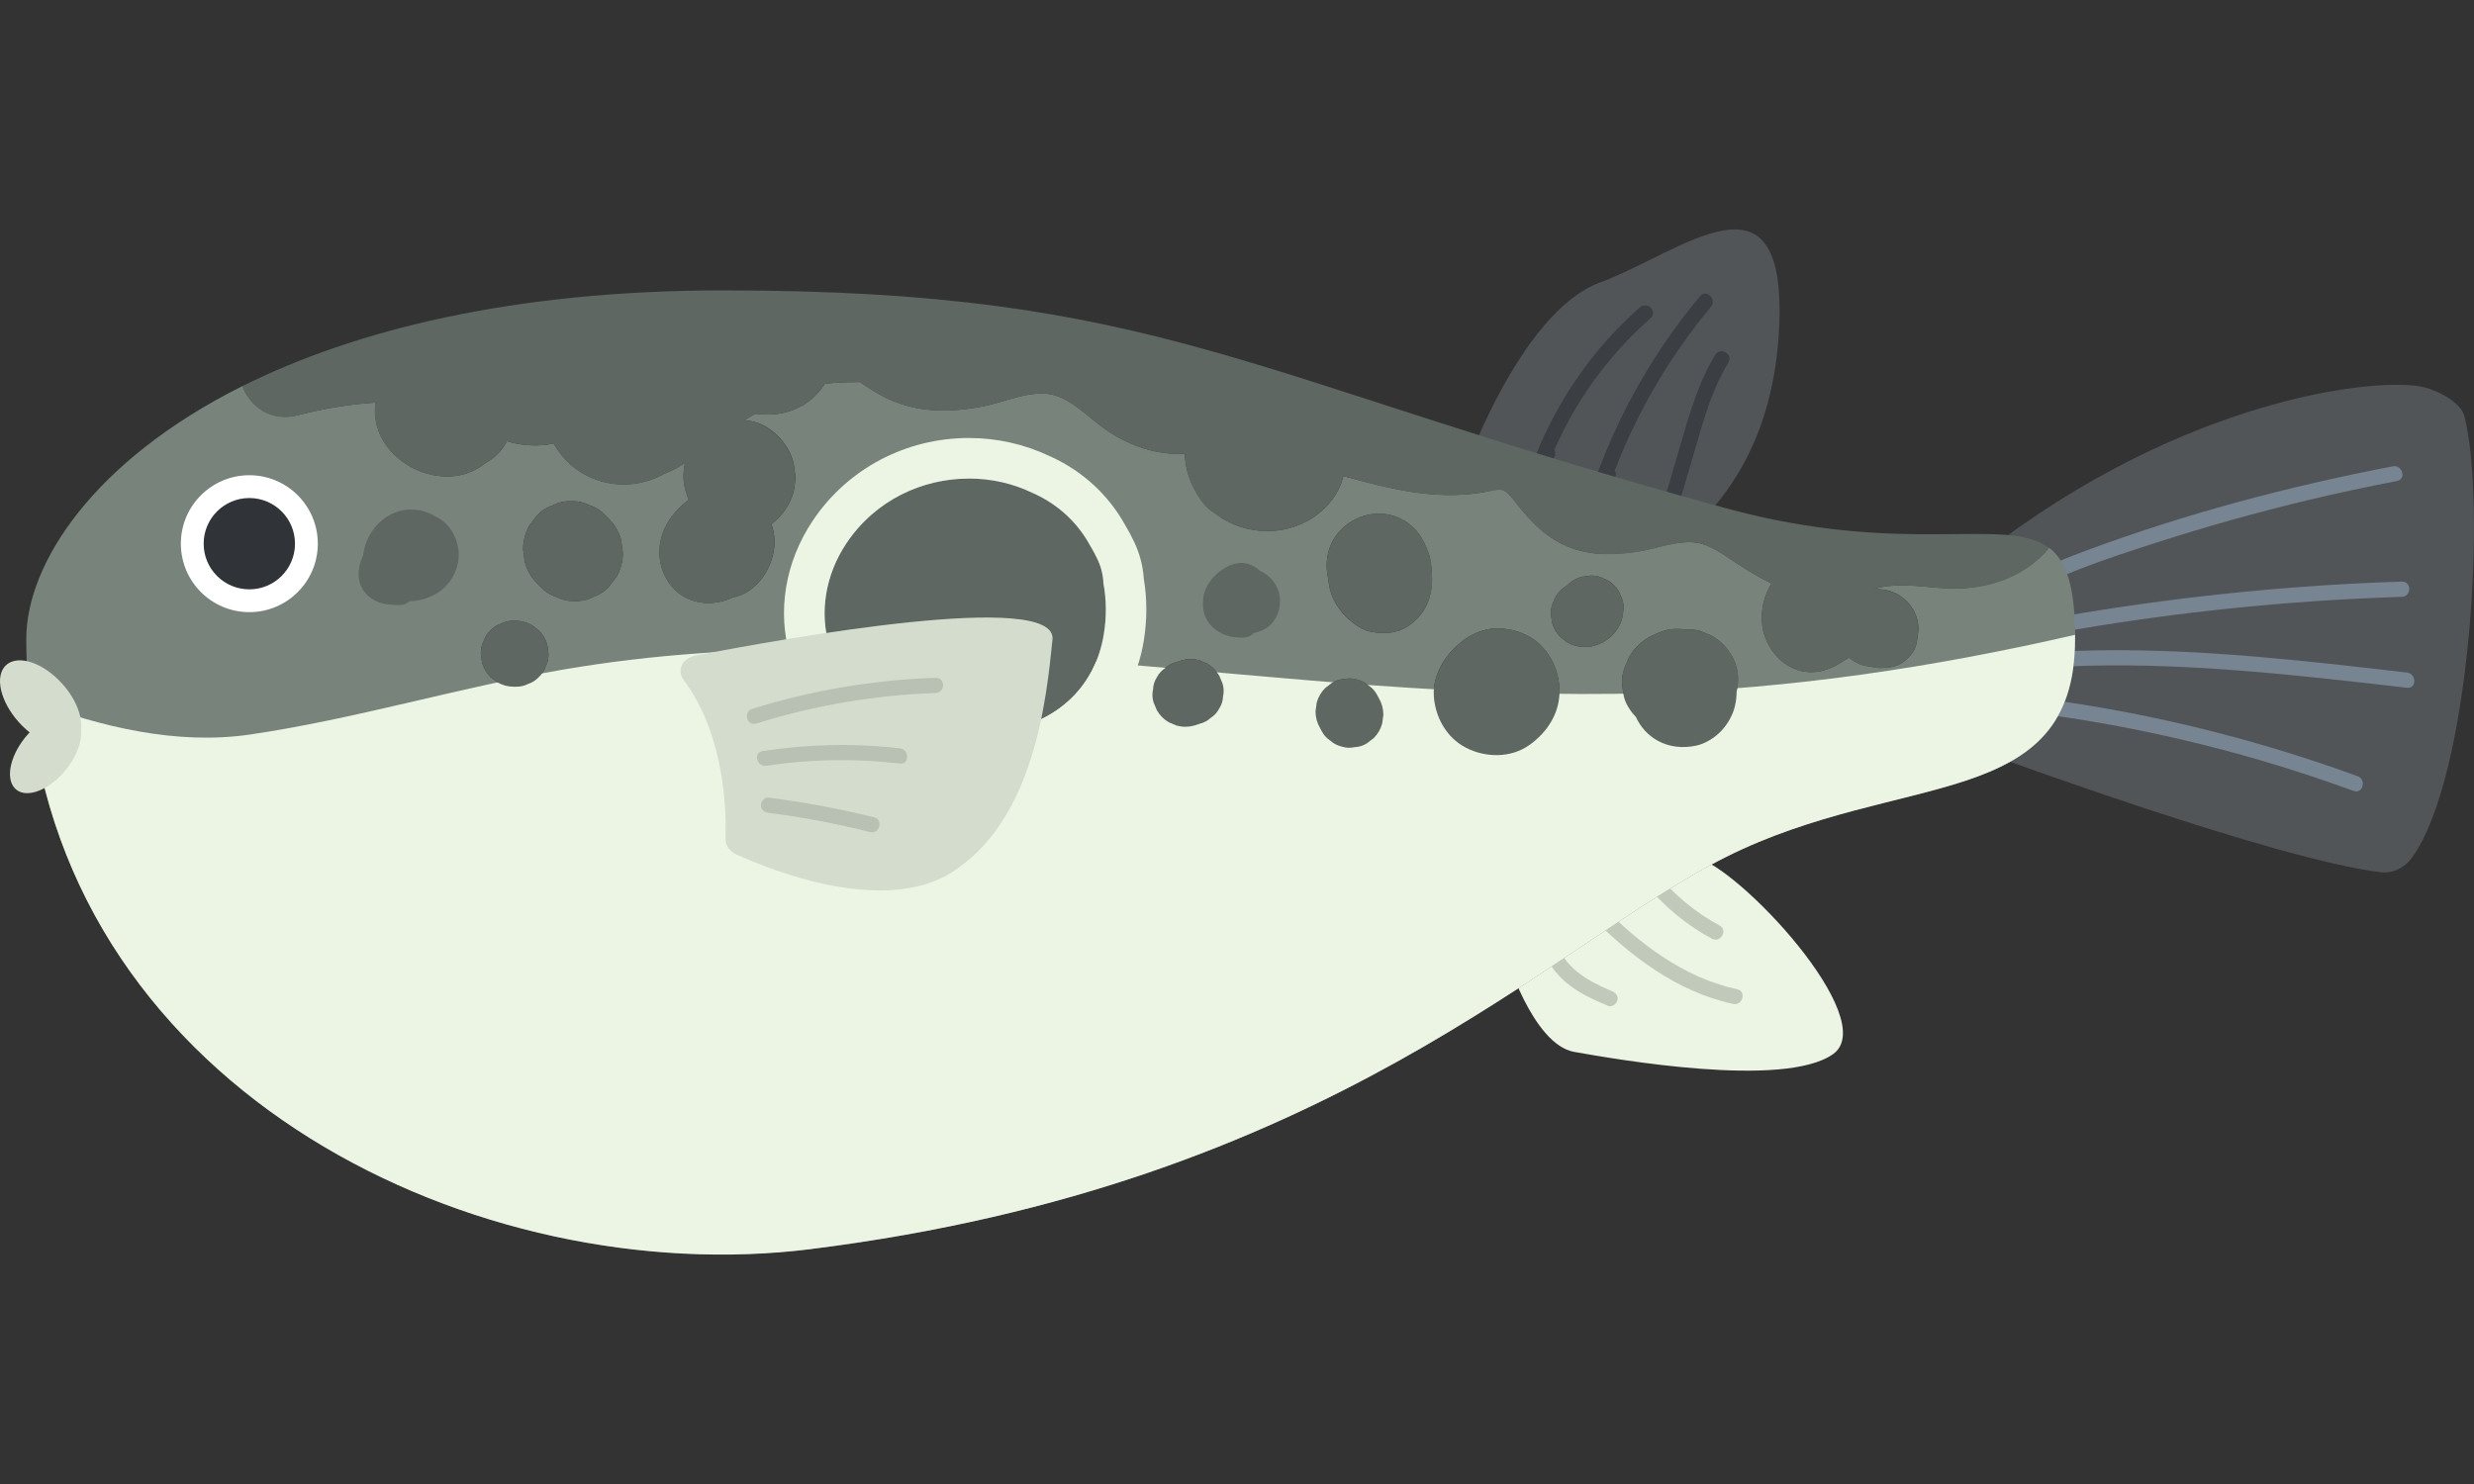 <?xml version="1.0" encoding="UTF-8"?>
<svg id="_レイヤー_1" data-name="レイヤー_1" xmlns="http://www.w3.org/2000/svg" width="500" height="300" viewBox="0 0 500 300">
  <rect x="0" y="0" width="500" height="300" fill="#333333" stroke="none"/>
  <defs>
    <style>
      .cls-1 {
        fill: #d4ddcd;
      }

      .cls-2 {
        fill: #b9c1b4;
      }

      .cls-3 {
        fill: #fff;
      }

      .cls-4 {
        fill: none;
      }

      .cls-5 {
        fill: #303337;
      }

      .cls-6 {
        fill: #78837c;
      }

      .cls-7 {
        fill: #5e6762;
      }

      .cls-8 {
        fill: #c1c9bb;
      }

      .cls-9 {
        fill: #ecf4e3;
      }

      .cls-10 {
        fill: #778492;
      }

      .cls-11 {
        fill: #3b3e42;
      }

      .cls-12 {
        fill: #515558;
      }
    </style>
  </defs>
  <g>
    <g>
      <path class="cls-12" d="M295.43,96.58s11.52-33.45,27.93-39.47,37.62-24.84,36.23,8.62q-1.39,33.46-28.38,49.35"/>
      <path class="cls-11" d="M331.43,62.12c-9.25,8.15-16.42,18.41-21.02,29.84-.48,1.2,1.22,2.51,2.26,1.74.33-.24.65-.48.98-.72,1.57-1.17.04-3.84-1.55-2.66-.33.24-.65.48-.98.72.75.58,1.51,1.16,2.26,1.74,4.4-10.93,11.39-20.7,20.23-28.48,1.49-1.31-.69-3.48-2.17-2.17h0Z"/>
      <path class="cls-11" d="M343.59,59.85c-9.1,10.91-16.22,23.31-21.05,36.68-.53,1.46,1.56,2.59,2.57,1.5.34-.37.69-.74,1.03-1.11,1.35-1.45-.82-3.63-2.17-2.17-.34.37-.69.74-1.03,1.11.86.5,1.71,1,2.57,1.5,4.64-12.84,11.52-24.84,20.26-35.32,1.26-1.51-.91-3.7-2.17-2.17h0Z"/>
      <path class="cls-11" d="M346.65,71.74c-2.76,4.51-4.45,9.54-5.96,14.58-1.64,5.5-3.23,11.01-4.84,16.51-.48,1.65,1.99,2.75,2.81,1.19.27-.52.54-1.03.81-1.55.92-1.75-1.73-3.31-2.66-1.55-.27.52-.54,1.03-.81,1.55l2.81,1.19c1.57-5.36,3.13-10.72,4.71-16.07,1.46-4.95,3.07-9.86,5.78-14.29,1.04-1.69-1.62-3.24-2.66-1.55h0Z"/>
    </g>
    <g>
      <path class="cls-9" d="M304.21,192.74s5.48,18.42,13.95,19.91c8.46,1.49,42.32,7.45,52.27.47,9.95-6.97-19.43-38.32-27.9-39.81s-38.32,19.43-38.32,19.43Z"/>
      <path class="cls-8" d="M311.72,190.89c.54,2.96,2.35,5.61,4.6,7.56,2.55,2.2,5.58,3.6,8.66,4.89.77.32,1.69-.35,1.89-1.07.24-.89-.31-1.57-1.07-1.89-4.72-1.99-10.11-4.82-11.11-10.3-.15-.82-1.14-1.28-1.89-1.07-.86.24-1.22,1.07-1.07,1.89h0Z"/>
      <path class="cls-8" d="M321.37,185.05c7.99,8.16,17.52,15.45,28.9,17.9,1.93.42,2.75-2.55.82-2.97-10.89-2.35-19.9-9.3-27.55-17.11-1.39-1.42-3.56.76-2.17,2.17h0Z"/>
      <path class="cls-8" d="M332.77,178.91c3.64,4.43,8.16,8.13,13.21,10.85,1.74.94,3.3-1.71,1.55-2.66-4.84-2.61-9.09-6.12-12.58-10.37-.53-.64-1.63-.55-2.17,0-.63.63-.53,1.53,0,2.17h0Z"/>
    </g>
    <g>
      <path class="cls-12" d="M481.13,176.32c-21.08-2.48-79.07-23.84-79.07-23.84l-5.13-37.44c40.69-33.37,81.1-38.83,92.27-36.91,2.78.48,8.05,2.97,8.84,5.96,4.51,17.17,1.3,72.93-10.6,89.32-1.52,2.09-3.91,3.19-6.32,2.91Z"/>
      <path class="cls-10" d="M406.66,121.68c8.92-5.48,19.07-8.73,28.97-11.93,10.22-3.3,20.57-6.2,31.01-8.69,5.9-1.41,11.83-2.67,17.79-3.82,1.94-.37,1.12-3.34-.82-2.97-21.22,4.07-42.31,9.67-62.56,17.25-5.51,2.06-10.93,4.42-15.96,7.5-1.68,1.03-.14,3.7,1.55,2.66h0Z"/>
      <path class="cls-10" d="M403.86,130.18c20.97-4.26,42.21-7.15,63.56-8.62,6-.41,12-.71,18.01-.91,1.97-.06,1.98-3.14,0-3.08-21.58.7-43.11,2.82-64.41,6.33-6.01.99-12,2.1-17.98,3.31-1.94.39-1.12,3.36.82,2.97h0Z"/>
      <path class="cls-10" d="M406.67,135.54c20.74-2.13,41.68-.63,62.35,1.54,5.82.61,11.63,1.28,17.45,1.96,1.96.23,1.95-2.85,0-3.08-20.69-2.4-41.47-4.8-62.33-4.49-5.83.09-11.66.4-17.46.99-1.95.2-1.97,3.28,0,3.08h0Z"/>
      <path class="cls-10" d="M403.31,143.22c19.21,1.96,38.22,5.79,56.69,11.42,5.27,1.61,10.49,3.36,15.67,5.25,1.86.68,2.66-2.29.82-2.97-18.42-6.73-37.48-11.67-56.86-14.69-5.42-.84-10.86-1.54-16.32-2.1-1.97-.2-1.95,2.88,0,3.08h0Z"/>
    </g>
    <path class="cls-6" d="M414.12,110.76c-4.2,5.15-10.89,8.02-18.29,8.2-5.67.14-11.15-1.5-16.72-.01-.1.03-.2.05-.29.08.02.04.04.09.05.13.07,0,.14-.02.2-.02,4.48-.33,8.63,3.4,8.64,7.9,0,.57-.07,1.13-.19,1.69-.03.46-.09.91-.19,1.37-.39,1.7-1.64,3.07-3.06,3.98-.94.6-2.18.89-3.38.89-.96.13-1.92.06-2.81-.23-.48-.04-.97-.12-1.44-.23-1.06-.24-2.09-.87-2.95-1.58-.37.25-.76.47-1.15.68-1.87,1.33-4.13,2.24-6.37,2.26-3.38.04-6.21-1.77-8.1-4.48-2.81-4.01-2.52-9.4-.04-13.44-2.31-1.11-4.51-2.46-6.65-3.82-2.58-1.65-5.43-3.98-8.54-4.43-3.73-.55-7.85,1.19-11.49,1.76-4.65.73-9.25.95-13.75-.69-4.81-1.76-7.99-5.08-11.1-8.98-2.99-3.76-2.62-2.89-7.48-2.16-9.41,1.42-18.5-.91-27.52-3.4-.92,3.87-3.73,7.14-7.28,9.08-6.05,3.3-13.61,2.5-18.8-1.65-.62-.38-1.19-.83-1.69-1.37-.84-.89-1.52-1.88-2.06-2.93-.02-.04-.05-.08-.08-.12-1.34-2.32-2.04-4.92-2.15-7.55-5.67.37-11.13-1.57-15.8-4.74-3.37-2.29-6.89-6.24-10.95-7.17-4.46-1.02-9.73,1.54-14.05,2.37-6.7,1.28-13.11,1.32-19.38-1.63-1.92-.9-3.68-2.09-5.43-3.29-2.41-.01-4.82.05-7.16.36-3.24,5.07-8.59,6.81-14.03,6.04-.72.41-1.48.9-2.19,1.3,1.54.17,3.02.54,4.39,1.37,1.85,1.13,2.89,2.2,4.09,3.97.66.97,1.1,2.08,1.42,3.2.1.49.17.99.21,1.49.09.49.15.99.19,1.49-.01.92-.28,2.66-.37,2.98-.75,2.64-2.3,4.89-4.47,6.5.38,1.08.6,2.23.62,3.4.1,4.75-3.14,10.2-7.99,11.34-.12.03-.24.04-.37.06-4.03,2.03-9.28,1.47-12.32-2.08-3.29-3.84-3.36-9.38-.57-13.54,1.04-1.55,2.38-2.95,3.91-4.05-.1-.27-.21-.53-.28-.8-.02-.06-.02-.13-.04-.19-.83-2.01-.92-4.33-.43-6.49-1.35.92-2.8,1.67-4.3,2.23-3.67,2.08-8.16,2.68-12.33,1.56-4.56-1.23-7.9-4.13-9.89-7.72-3.12.66-6.4.47-9.5-.46-.09.18-.18.36-.28.54-.99,1.71-2.51,3.08-4.27,4.05-8.28,6.55-22.55-.45-22.08-11.29.02-.38.05-.75.1-1.12-5.25.35-10.43,1.2-15.6,2.53-5.56,1.44-9.65-1.71-11.29-5.86-30.2,15.11-43.69,35.98-43.69,51.1,0,88.1,88.1,132.15,158.58,123.34,104.91-13.11,149.77-61.67,185.02-79.29,35.24-17.62,70.48-8.81,70.48-44.05,0-10.32-1.64-15.66-5.25-18.4ZM110.28,134.73c-.27.83-.73,1.54-1.38,2.14-.6.65-1.32,1.11-2.14,1.38-.79.42-1.65.61-2.57.57h-.35c-1.2,0-2.32-.31-3.36-.91l-1.35-1.04c-.83-.83-1.4-1.81-1.71-2.94-.08-.59-.16-1.18-.24-1.77-.03-.92.16-1.77.57-2.57.27-.83.73-1.54,1.38-2.14.6-.65,1.32-1.11,2.14-1.38.79-.42,1.65-.61,2.57-.57h.35c1.2,0,2.32.31,3.36.91.45.35.9.69,1.35,1.04.83.83,1.4,1.81,1.71,2.94.08.59.16,1.18.24,1.77.03.92-.16,1.77-.57,2.57ZM124.55,116.68c-.51.66-1.02,1.31-1.52,1.97-.88.95-1.93,1.62-3.13,2.01-1.16.61-2.41.89-3.75.84-1.34.05-2.59-.23-3.75-.84-1.21-.39-2.25-1.06-3.13-2.01-.23-.23-.47-.47-.7-.7-1.21-1.21-2.04-2.65-2.5-4.3-.12-.86-.23-1.73-.35-2.59,0-1.76.45-3.4,1.33-4.92.51-.66,1.02-1.31,1.52-1.97.88-.95,1.93-1.62,3.13-2.01,1.16-.61,2.41-.89,3.75-.84,1.34-.05,2.59.23,3.75.84,1.21.39,2.25,1.06,3.13,2.01.23.23.47.47.7.7,1.21,1.22,2.04,2.65,2.51,4.3.12.86.23,1.73.35,2.59,0,1.76-.45,3.4-1.33,4.92ZM247.17,140.79c-.04.89-.3,1.71-.79,2.48-.42.78-.99,1.4-1.72,1.87-.64.59-1.4.99-2.27,1.19-.35.12-.7.23-1.06.35-1.18.32-2.36.32-3.54,0-.53-.22-1.06-.45-1.59-.67-1-.59-1.8-1.39-2.39-2.39-.22-.53-.45-1.06-.67-1.59-.28-.89-.32-1.77-.12-2.66.04-.89.3-1.71.79-2.48.42-.78.99-1.4,1.72-1.87.64-.59,1.4-.99,2.27-1.19.35-.12.7-.23,1.05-.35,1.18-.32,2.36-.32,3.54,0,.53.22,1.06.45,1.59.67,1,.59,1.8,1.39,2.39,2.39.22.53.45,1.06.67,1.59.28.89.32,1.77.12,2.66ZM279.34,146.28c-.32,1.13-.89,2.11-1.71,2.94-.45.35-.9.69-1.35,1.04-.76.49-1.59.75-2.48.79-.89.2-1.77.16-2.66-.12-.87-.21-1.62-.6-2.27-1.19-.73-.47-1.3-1.09-1.72-1.87-.12-.23-.25-.46-.37-.69-.6-1.04-.91-2.16-.91-3.36.08-.59.16-1.18.24-1.77.32-1.13.89-2.11,1.71-2.94.45-.35.9-.69,1.35-1.04.76-.49,1.59-.75,2.48-.79.89-.2,1.77-.16,2.66.12.87.21,1.62.6,2.27,1.19.73.47,1.3,1.09,1.72,1.87.12.23.25.46.37.69.6,1.04.91,2.16.91,3.36-.08.59-.16,1.18-.24,1.77ZM288.88,120.86c-.71,2.5-2.33,4.44-4.48,5.82-2.21,1.43-5.01,1.55-7.51.98-1.2-.27-2.39-.92-3.44-1.76-2.3-1.72-4.03-4.1-4.7-6.94-.14-.61-.24-1.22-.28-1.83-.69-2.76-.39-5.74,1.13-8.22,2.94-4.77,9.31-6.58,14.2-3.66,2.06,1.23,3.43,3.01,4.35,5.18.36.86.72,1.61.88,2.52.21,1.16.34,2.33.36,3.5,0,.12.02.24.02.36.07,1.35-.17,2.75-.54,4.05ZM309.1,150.6c-3.76,2.68-8.88,2.6-12.86.54-3.94-2.04-6.26-6.28-6.47-10.62-.18-3.76,1.9-7.5,4.64-9.96.2-.18.41-.35.62-.52.08-.07.16-.13.24-.2.01,0,.02-.02.03-.03.84-.71,1.75-1.28,2.72-1.71.16-.07.32-.14.48-.21.06-.02.12-.05.18-.07,1.19-.48,2.47-.78,3.84-.81.6-.01,1.19.05,1.77.14,1.53.18,3.06.63,4.49,1.39,3.96,2.12,6.2,6.34,6.39,10.74.2,4.68-2.38,8.71-6.07,11.33ZM325.71,128.55c-1.06.94-1.95,1.52-3.33,1.93-.73.21-1.52.37-2.28.29-1.2,0-2.32-.31-3.36-.91l-1.35-1.04c-.83-.83-1.4-1.81-1.71-2.94-.08-.59-.16-1.18-.24-1.77-.03-.92.16-1.77.57-2.57.27-.83.73-1.54,1.38-2.15.39-.42.83-.75,1.31-1.01.02-.02.04-.05.05-.07.83-.83,1.81-1.4,2.94-1.71.59-.08,1.18-.16,1.77-.24.92-.03,1.77.16,2.57.57.83.27,1.54.73,2.14,1.38.65.6,1.11,1.32,1.38,2.14.42.79.61,1.65.57,2.57-.19,1.59-.22,2.38-1.04,3.79-.37.64-.82,1.25-1.38,1.74ZM350.96,139.8c-.01.98-.12,1.96-.35,2.95-.42,1.84-1.49,3.68-2.79,5.04-1.26,1.32-3.19,2.54-4.98,2.93-2.69.59-5.46.34-7.89-1.01-1.92-1.07-3.46-2.79-4.37-4.8-.57-.58-1.06-1.21-1.44-1.85-.71-1.12-1.1-2.33-1.16-3.62-.29-1.29-.23-2.59.17-3.88.01-.12.04-.24.09-.35.33-.78.65-1.55.98-2.33.47-.83.97-1.56,1.7-2.27,1.2-1.18,2.24-1.83,3.7-2.45,1.58-.67,2.55-1.03,4.47-1.02.6,0,1.13.06,1.65.14.99-.1,1.99,0,2.98.32.78.33,1.55.65,2.33.98,2.35,1.38,4.17,3.63,4.88,6.27.44,1.65.42,3.34.02,4.94Z"/>
    <path class="cls-4" d="M399.22,98.76c.34-.35.18-.74,0,0h0Z"/>
    <path class="cls-4" d="M399.06,99.78c.02-.24.06-.47.09-.7-.03.19-.07.41-.09.7Z"/>
    <path class="cls-6" d="M107.7,70.7s-.02,0-.03.01h.13s-.07,0-.1-.01Z"/>
    <path class="cls-7" d="M123.03,104.88c-.23-.23-.47-.47-.7-.7-.88-.95-1.93-1.62-3.13-2.01-1.16-.61-2.41-.89-3.75-.84-1.34-.05-2.59.23-3.75.84-1.21.39-2.25,1.06-3.13,2.01-.51.66-1.02,1.31-1.52,1.97-.88,1.52-1.32,3.16-1.33,4.92.12.86.23,1.73.35,2.59.46,1.65,1.3,3.08,2.5,4.3.23.23.47.47.7.7.88.95,1.93,1.62,3.13,2.01,1.16.61,2.41.89,3.75.84,1.34.05,2.59-.23,3.75-.84,1.21-.39,2.25-1.06,3.13-2.01.51-.66,1.02-1.31,1.52-1.97.88-1.52,1.32-3.16,1.33-4.92-.12-.86-.23-1.73-.35-2.59-.46-1.65-1.3-3.08-2.51-4.3Z"/>
    <path class="cls-7" d="M289.04,112.95c-.16-.91-.52-1.67-.88-2.52-.91-2.16-2.29-3.95-4.35-5.18-4.89-2.92-11.26-1.11-14.2,3.66-1.53,2.48-1.82,5.46-1.13,8.22.05.61.14,1.23.28,1.83.67,2.84,2.4,5.22,4.7,6.94,1.04.84,2.24,1.49,3.44,1.76,2.49.57,5.29.45,7.51-.98,2.14-1.38,3.77-3.32,4.48-5.82.37-1.3.61-2.7.54-4.05,0-.12-.02-.24-.02-.36-.02-1.17-.15-2.34-.36-3.5Z"/>
    <path class="cls-7" d="M327.55,120.45c-.27-.83-.73-1.54-1.38-2.14-.6-.65-1.32-1.11-2.14-1.38-.79-.42-1.65-.61-2.57-.57-.59.08-1.18.16-1.77.24-1.13.32-2.11.89-2.94,1.71-.02.02-.04.05-.05.07-.48.26-.92.59-1.31,1.01-.65.6-1.11,1.32-1.38,2.15-.42.79-.61,1.65-.57,2.57.08.59.16,1.18.24,1.77.32,1.13.89,2.11,1.71,2.94l1.35,1.04c1.04.6,2.16.91,3.36.91.76.08,1.55-.07,2.28-.29,1.38-.4,2.27-.99,3.33-1.93.55-.49,1-1.11,1.38-1.74.82-1.41.84-2.2,1.04-3.79.03-.92-.16-1.77-.57-2.57Z"/>
    <path class="cls-9" d="M163.87,252.51c104.91-13.11,149.77-61.67,185.02-79.29,35.24-17.62,70.48-8.81,70.48-44.05,0-.29,0-.56,0-.84-28.36,6.54-57.2,10.88-86.26,11.78-73.21,2.28-146.99-17.14-219.18-4.77-21.26,3.64-42,10-63.34,13.14-14.78,2.18-30.15-1.47-44.7-6.95,7.81,79.84,90.88,119.37,157.99,110.99Z"/>
    <circle class="cls-3" cx="50.39" cy="109.91" r="13.84"/>
    <circle class="cls-5" cx="50.39" cy="109.91" r="9.23"/>
    <g>
      <path class="cls-7" d="M221.84,113.12c-.47-1.01-.99-1.96-1.55-2.88-2.4-4.39-6.13-8.05-11.18-10.41-.11-.05-.23-.1-.35-.15-12.52-6.11-29.11-2.72-37.7,10.14-4.24,6.35-5.53,14.06-3.39,20.9.08.37.14.73.24,1.1,2.5,9.4,11.36,14.63,20.56,15.81,4.44.89,9.09.93,13.56.28,10.96-1.6,19.21-8.49,21.04-19.7.58-3.52.54-7.01-.08-10.32-.05-1.6-.44-3.24-1.16-4.78Z"/>
      <path class="cls-9" d="M195.82,96.74c4.47,0,8.92.98,12.94,2.95.11.05.23.09.35.15,5.05,2.35,8.78,6.01,11.18,10.41.55.92,1.08,1.87,1.55,2.88.71,1.54,1.11,3.18,1.16,4.78.62,3.3.66,6.79.08,10.32-1.83,11.21-10.08,18.1-21.04,19.7-2,.29-4.03.44-6.07.44-2.52,0-5.04-.23-7.5-.72-9.2-1.18-18.07-6.41-20.56-15.81-.1-.36-.16-.73-.24-1.1-2.13-6.85-.85-14.55,3.39-20.9,5.83-8.72,15.33-13.09,24.75-13.09M195.82,88.54c-12.77,0-24.57,6.25-31.57,16.73-5.59,8.37-7.23,18.35-4.54,27.47.06.32.15.73.27,1.19,3.08,11.62,13.48,19.95,27.16,21.8,2.85.55,5.81.83,8.82.83,2.4,0,4.84-.18,7.25-.53,14.93-2.18,25.64-12.33,27.95-26.49.69-4.24.69-8.46,0-12.57-.16-2.49-.79-4.94-1.88-7.29-.53-1.14-1.14-2.3-1.88-3.53-3.34-6.03-8.46-10.78-14.83-13.75-.14-.07-.29-.13-.44-.19-5.01-2.4-10.65-3.67-16.32-3.67h0Z"/>
    </g>
    <path class="cls-7" d="M60.27,83.92c5.17-1.34,10.35-2.18,15.6-2.53-.05.37-.09.74-.1,1.12-.47,10.85,13.8,17.84,22.08,11.29,1.76-.96,3.27-2.34,4.27-4.05.1-.18.19-.36.28-.54,3.1.93,6.38,1.12,9.5.46,1.98,3.59,5.33,6.49,9.89,7.72,4.17,1.12,8.66.52,12.33-1.56,1.51-.56,2.95-1.31,4.3-2.23-.5,2.15-.4,4.48.43,6.49.02.06.02.13.04.19.07.27.18.54.28.8-1.53,1.1-2.87,2.5-3.91,4.05-2.78,4.15-2.72,9.69.57,13.54,3.04,3.56,8.29,4.11,12.32,2.08.12-.02.24-.03.37-.06,4.86-1.14,8.09-6.59,7.99-11.34-.02-1.17-.24-2.32-.62-3.4,2.17-1.61,3.72-3.86,4.47-6.5.09-.32.36-2.06.37-2.98-.04-.5-.11-1-.19-1.49-.04-.5-.11-1-.21-1.49-.32-1.12-.76-2.24-1.42-3.2-1.2-1.77-2.24-2.83-4.09-3.97-1.37-.84-2.85-1.21-4.39-1.37.7-.4,1.47-.89,2.19-1.3,5.44.77,10.79-.97,14.03-6.04,2.35-.32,4.75-.37,7.16-.36,1.75,1.2,3.51,2.39,5.43,3.29,6.27,2.95,12.68,2.91,19.38,1.63,4.33-.83,9.6-3.4,14.05-2.37,4.06.93,7.58,4.88,10.95,7.17,4.67,3.17,10.12,5.1,15.8,4.74.11,2.63.81,5.24,2.15,7.55.02.04.05.08.08.12.54,1.05,1.23,2.04,2.06,2.93.5.53,1.07.99,1.69,1.37,5.19,4.15,12.75,4.95,18.8,1.65,3.55-1.94,6.37-5.21,7.28-9.08,9.01,2.5,18.1,4.83,27.52,3.4,4.86-.74,4.49-1.6,7.48,2.16,3.1,3.9,6.28,7.22,11.1,8.98,4.5,1.64,9.1,1.42,13.75.69,3.64-.57,7.77-2.31,11.49-1.76,3.11.46,5.96,2.78,8.54,4.43,2.14,1.37,4.35,2.71,6.65,3.82-2.48,4.04-2.77,9.43.04,13.44,1.9,2.7,4.72,4.52,8.1,4.48,2.25-.03,4.5-.93,6.37-2.26.39-.21.78-.43,1.15-.68.86.71,1.89,1.34,2.95,1.58.48.11.96.18,1.44.23.89.3,1.85.37,2.81.23,1.2,0,2.44-.29,3.38-.89,1.42-.92,2.68-2.28,3.06-3.98.1-.45.17-.91.19-1.37.12-.55.19-1.12.19-1.69,0-4.51-4.16-8.23-8.64-7.9-.07,0-.14.02-.2.02-.02-.04-.04-.09-.05-.13.1-.03.19-.05.29-.08,5.58-1.49,11.06.16,16.72.01,7.41-.19,14.1-3.06,18.29-8.2-8.7-6.62-28.88,1.89-65.24-8.03-96.91-26.43-114.53-44.05-202.64-44.05-42.7,0-74.67,8.08-97.28,19.38,1.65,4.14,5.73,7.29,11.29,5.86ZM107.7,70.7s.07,0,.1.01h-.13s.02,0,.03-.01Z"/>
    <g>
      <path class="cls-1" d="M138.19,137.49c-1.47-1.98-.32-4.44,2.41-4.97,18.17-3.52,73.13-13.36,72.11-3.23-1.23,12.13-3.68,36.4-20.24,46.98-13.72,8.77-36.28-.19-43.6-3.52-1.44-.65-2.3-1.89-2.25-3.18.2-5.47-.06-20.82-8.43-32.08Z"/>
      <path class="cls-2" d="M152.84,146.27c11.77-3.68,23.96-5.76,36.28-6.17,1.97-.07,1.98-3.14,0-3.08-12.58.42-25.08,2.52-37.1,6.28-1.88.59-1.08,3.56.82,2.97h0Z"/>
      <path class="cls-2" d="M154.92,154.81c8.92-1.38,18-1.5,26.95-.45,1.96.23,1.95-2.85,0-3.08-9.25-1.08-18.57-.86-27.77.56-1.95.3-1.12,3.27.82,2.97h0Z"/>
      <path class="cls-2" d="M155.32,164.32c6.91.88,13.76,2.19,20.52,3.88,1.92.48,2.74-2.49.82-2.97-7.03-1.75-14.15-3.07-21.34-3.99-.83-.11-1.53.78-1.54,1.54,0,.92.72,1.43,1.54,1.54h0Z"/>
    </g>
    <path class="cls-7" d="M308.78,128.54c-1.43-.76-2.95-1.22-4.49-1.39-.58-.09-1.17-.15-1.77-.14-1.38.03-2.65.33-3.84.81-.06.02-.12.05-.18.07-.16.07-.32.13-.48.21-.97.44-1.89,1.01-2.72,1.71-.01,0-.02.02-.03.03-.08.07-.16.13-.24.2-.21.17-.42.34-.62.52-2.73,2.46-4.81,6.2-4.64,9.96.21,4.34,2.53,8.58,6.47,10.62,3.98,2.06,9.1,2.14,12.86-.54,3.69-2.62,6.27-6.65,6.07-11.33-.19-4.4-2.43-8.62-6.39-10.74Z"/>
    <path class="cls-7" d="M346.07,128.58c-.78-.33-1.55-.65-2.33-.98-.99-.31-1.99-.41-2.98-.32-.52-.08-1.05-.13-1.65-.14-1.92-.02-2.89.35-4.47,1.02-1.46.62-2.5,1.27-3.7,2.45-.73.72-1.23,1.44-1.7,2.27-.33.78-.65,1.55-.98,2.33-.05.11-.08.23-.09.35-.41,1.29-.46,2.59-.17,3.88.06,1.3.44,2.5,1.16,3.62.37.64.87,1.27,1.44,1.85.91,2,2.44,3.73,4.37,4.8,2.43,1.35,5.2,1.6,7.89,1.01,1.79-.39,3.72-1.61,4.98-2.93,1.3-1.37,2.37-3.2,2.79-5.04.23-.99.34-1.98.35-2.95.4-1.59.42-3.29-.02-4.94-.7-2.65-2.53-4.9-4.88-6.27Z"/>
    <path class="cls-7" d="M108.9,127.45c-.45-.35-.9-.69-1.35-1.04-1.04-.6-2.16-.91-3.36-.91h-.35c-.92-.03-1.77.16-2.57.57-.83.27-1.54.73-2.14,1.38-.65.6-1.11,1.32-1.38,2.14-.42.79-.61,1.65-.57,2.57.08.59.16,1.18.24,1.77.32,1.13.89,2.11,1.71,2.94l1.35,1.04c1.04.6,2.16.91,3.36.91h.35c.92.03,1.77-.16,2.57-.57.83-.27,1.54-.73,2.14-1.38.65-.6,1.11-1.32,1.38-2.14.42-.79.61-1.65.57-2.57-.08-.59-.16-1.18-.24-1.77-.32-1.13-.89-2.11-1.71-2.94Z"/>
    <path class="cls-7" d="M278.3,140.45c-.42-.78-.99-1.4-1.72-1.87-.64-.59-1.4-.99-2.27-1.19-.89-.28-1.77-.32-2.66-.12-.89.04-1.71.3-2.48.79-.45.35-.9.69-1.35,1.04-.83.83-1.4,1.81-1.71,2.94-.08.59-.16,1.18-.24,1.77,0,1.2.31,2.32.91,3.36.12.23.25.46.37.69.42.78.99,1.4,1.72,1.87.64.59,1.4.99,2.27,1.19.89.28,1.77.32,2.66.12.89-.04,1.71-.3,2.48-.79.45-.35.9-.69,1.35-1.04.83-.83,1.4-1.81,1.71-2.94.08-.59.16-1.18.24-1.77,0-1.2-.31-2.32-.91-3.36-.12-.23-.25-.46-.37-.69Z"/>
    <path class="cls-7" d="M246.38,136.54c-.59-1-1.39-1.8-2.39-2.39-.53-.22-1.06-.45-1.59-.67-1.18-.32-2.36-.32-3.54,0-.35.12-.7.23-1.05.35-.87.21-1.62.6-2.27,1.19-.73.47-1.3,1.09-1.72,1.87-.49.76-.75,1.59-.79,2.48-.2.89-.16,1.77.12,2.66.22.53.45,1.06.67,1.59.59,1,1.39,1.8,2.39,2.39.53.22,1.06.45,1.59.67,1.18.32,2.36.32,3.54,0,.35-.12.7-.23,1.06-.35.87-.21,1.62-.6,2.27-1.19.73-.47,1.3-1.09,1.72-1.87.49-.76.75-1.59.79-2.48.2-.89.16-1.77-.12-2.66-.22-.53-.45-1.06-.67-1.59Z"/>
  </g>
  <g>
    <path class="cls-7" d="M258.55,120.11c-.37-1.88-1.77-3.58-3.44-4.48-.16-.09-.33-.16-.5-.24-.65-.61-1.4-1.09-2.26-1.36-2.21-.69-4.38.29-6.07,1.68-1.52,1.24-2.81,3.09-3.08,5.06-.04.28-.05.56-.05.84-.12,1.13.08,2.29.59,3.37.88,1.85,2.75,3.15,4.7,3.63.98.24,2.02.33,3.03.27.73-.04,1.44-.38,1.93-.91,1.39-.29,2.72-.9,3.65-1.97,1.43-1.66,1.92-3.76,1.5-5.9Z"/>
    <path class="cls-7" d="M89.4,105.23c-.5-.38-1.03-.67-1.58-.92-.06-.04-.12-.09-.19-.12-2.87-1.59-6.37-1.58-9.2.12-2.8,1.69-4.63,4.63-5.02,7.86,0,.01,0,.02,0,.04-.09.21-.19.42-.27.62-.63,1.6-.93,3.51-.36,5.18.65,1.87,2.06,3.11,3.89,3.78,1.34.49,2.86.53,4.28.51.67,0,1.32-.3,1.8-.76,1.62-.03,3.24-.42,4.76-1.17,2.86-1.4,4.81-4.16,5.15-7.31.32-2.91-.94-6.03-3.26-7.82ZM81.59,113.4s.01-.01.02-.02c-.02.02-.03.04-.04.06,0,0,0,0,0,0,0-.02.02-.03.03-.05ZM81.59,113.44s0,0,0,0c0,0,0,0,0,0Z"/>
  </g>
  <path class="cls-1" d="M11.91,137.52c4.04,4.03,5.65,9.36,3.6,11.9s-6.98,1.34-11.02-2.7c-4.04-4.03-5.65-9.36-3.6-11.9,2.05-2.54,6.98-1.34,11.02,2.7Z"/>
  <path class="cls-1" d="M12.75,156.28c-3.46,3.85-7.85,5.2-9.8,3.03-1.96-2.18-.74-7.06,2.72-10.91,3.46-3.85,7.85-5.2,9.8-3.03,1.96,2.18.74,7.06-2.72,10.91Z"/>
</svg>